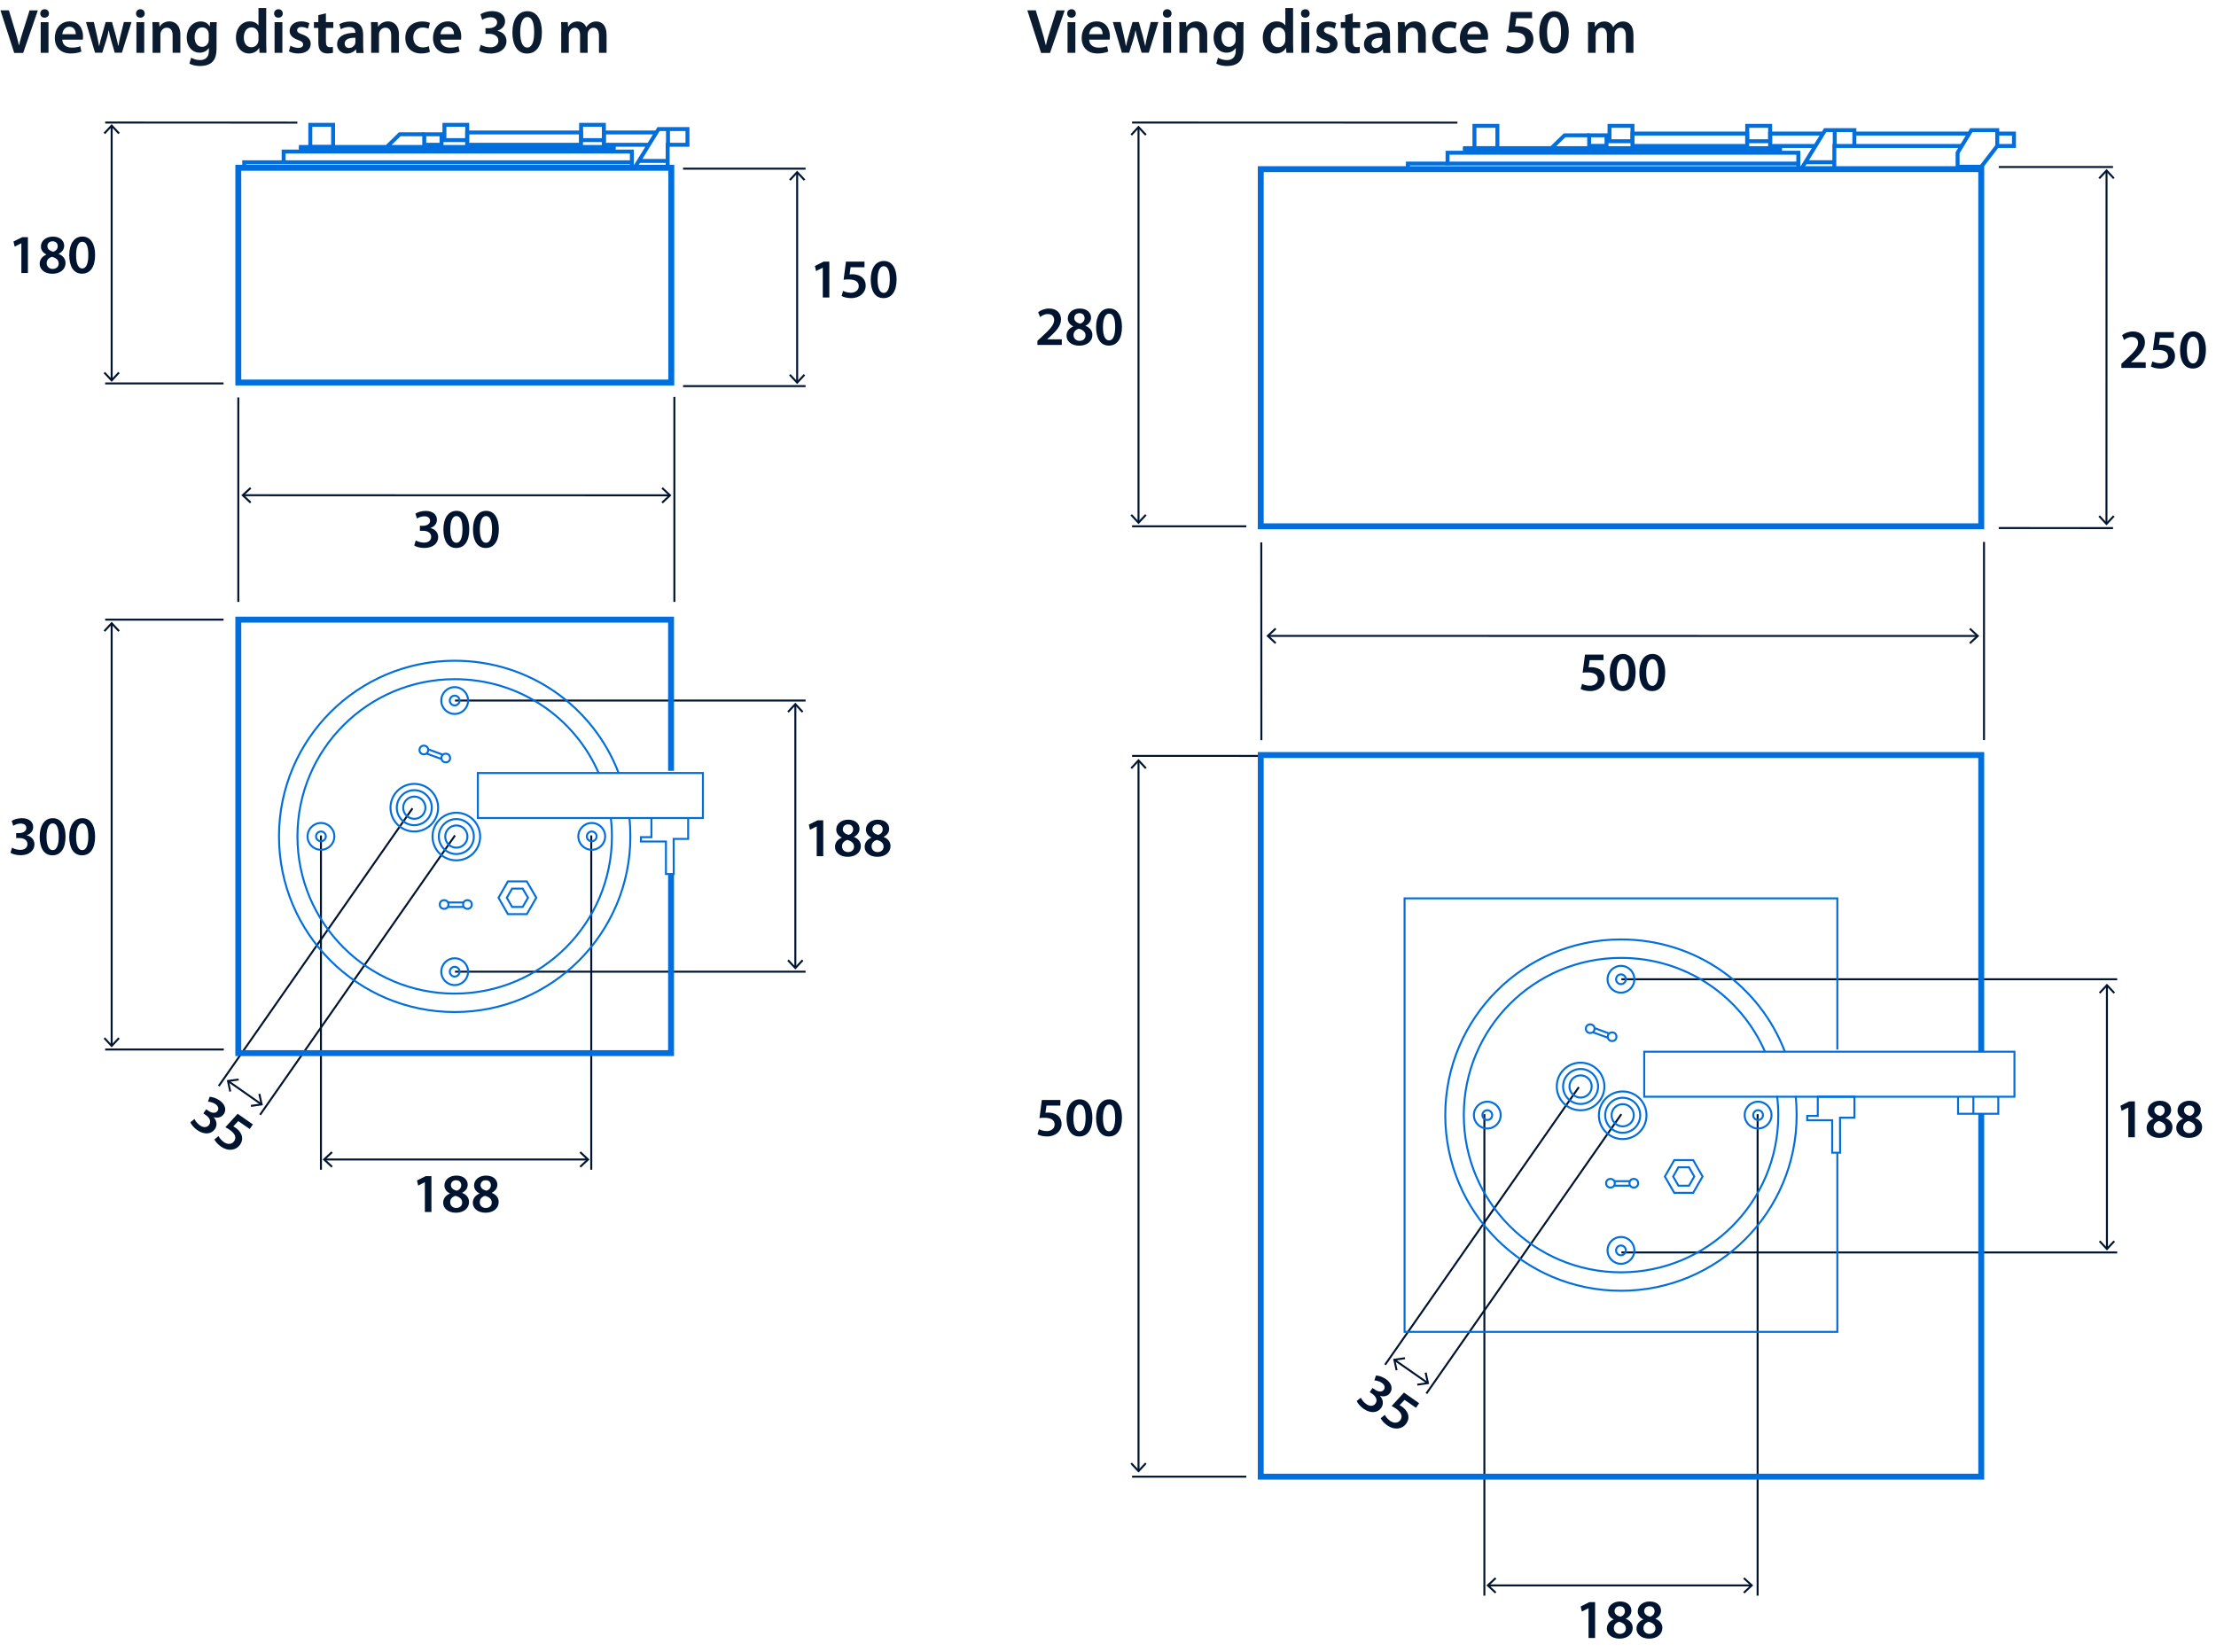 <svg xmlns="http://www.w3.org/2000/svg" id="ARTWORK" width="99.14mm" height="73.91mm" viewBox="0 0 281.02 209.5"><defs><style>.cls-1,.cls-2,.cls-3,.cls-4,.cls-5{fill:none}.cls-2{stroke:#001430;stroke-miterlimit:3.86}.cls-2,.cls-5{stroke-width:.25px}.cls-6{fill:#001430}.cls-7{fill:#0b1b30}.cls-3{stroke-width:.5px}.cls-3,.cls-4,.cls-5{stroke:#006edc;stroke-miterlimit:10}.cls-4{stroke-width:.75px}</style></defs><path d="m84.88 62.82-54.01-.01" class="cls-2"/><path d="m84.05 61.8-.17.18.91.84-.91.84.17.19 1.1-1.03zM31.7 61.79l.17.19-.9.83.9.84-.17.19-1.1-1.03z" class="cls-6"/><path d="M30.22 50.41v25.93M85.52 50.34v26" class="cls-2"/><path d="M43.46 63.69h28.82v9.87H43.46z" class="cls-1"/><path d="M52.72 68.54c.18.11.6.28 1.04.28.66 0 .92-.37.92-.73 0-.54-.5-.77-1.03-.77h-.4v-.63h.39c.4 0 .9-.18.9-.64 0-.31-.23-.57-.73-.57-.37 0-.74.16-.93.29l-.2-.62c.26-.18.76-.35 1.31-.35.94 0 1.42.52 1.42 1.11 0 .48-.28.87-.84 1.06.55.11 1 .53 1 1.15 0 .77-.64 1.38-1.77 1.38-.55 0-1.03-.15-1.27-.32l.2-.65ZM59.51 67.12c0 1.46-.57 2.38-1.66 2.38s-1.61-.95-1.62-2.34c0-1.41.6-2.37 1.67-2.37s1.61.98 1.61 2.33m-2.41.04c0 1.11.3 1.68.78 1.68.5 0 .77-.62.77-1.71s-.25-1.68-.77-1.68c-.46 0-.78.57-.78 1.71M63.26 67.12c0 1.46-.57 2.38-1.66 2.38s-1.61-.95-1.62-2.34c0-1.41.6-2.37 1.67-2.37s1.61.98 1.61 2.33m-2.41.04c0 1.11.3 1.68.78 1.68.5 0 .77-.62.77-1.71s-.25-1.68-.77-1.68c-.46 0-.78.57-.78 1.71" class="cls-6"/><path d="m33.1 140.03-4.11-2.88" class="cls-2"/><path d="m33.01 138.71-.25.06.27 1.2-1.23.17.04.25 1.49-.21zM30.25 136.79l.03.25-1.22.17.26 1.2-.24.06-.32-1.47z" class="cls-6"/><path d="m52.31 102.52-24.57 35.22M57.7 105.96l-24.72 35.43" class="cls-2"/><path d="m23.284 142.674 3.604-5.167 6.57 4.583-3.605 5.166z" class="cls-1"/><path d="M24.66 141.91c.08.19.33.58.69.82.54.38.97.22 1.17-.07.31-.44.03-.92-.4-1.22l-.33-.23.36-.52.32.22c.33.23.85.37 1.11 0 .18-.25.14-.6-.27-.88-.3-.21-.7-.29-.93-.3l.2-.62c.32 0 .83.15 1.27.46.77.54.87 1.24.53 1.73-.27.39-.73.55-1.3.39.4.41.52 1.01.17 1.52-.44.63-1.32.76-2.24.12-.45-.32-.76-.72-.87-.99l.53-.42ZM31.66 143.19l-1.44-1-.63.67c.09.05.17.1.28.17.33.23.6.53.74.87.16.38.14.84-.17 1.29-.5.71-1.49.88-2.41.24-.43-.3-.72-.66-.84-.91l.52-.43c.1.2.35.53.69.77.41.29.97.33 1.29-.12.3-.43.18-.93-.57-1.45-.21-.14-.37-.24-.54-.32l1.56-1.71 1.93 1.35-.41.59Z" class="cls-6"/><path d="M100.86 89.39v33.3" class="cls-2"/><path d="m99.84 90.22.18.17.84-.9.84.9.18-.17-1.02-1.1zM99.84 121.87l.18-.18.84.91.84-.91.18.18-1.02 1.09z" class="cls-6"/><path d="M102.16 123.24H57.7M57.7 88.85h44.46" class="cls-2"/><path d="M100.86 102.86h13.34v6.36h-13.34z" class="cls-1"/><path d="M103.56 104.82h-.01l-.83.42-.15-.65 1.11-.55h.72v4.55h-.83v-3.78ZM105.89 107.42c0-.57.33-.95.85-1.18v-.02c-.48-.23-.69-.61-.69-1.01 0-.74.66-1.25 1.52-1.25.98 0 1.43.59 1.43 1.15 0 .38-.2.78-.7 1.03v.02c.5.19.87.58.87 1.15 0 .81-.69 1.36-1.66 1.36-1.06 0-1.62-.61-1.62-1.25m2.41-.04c0-.46-.34-.71-.85-.85-.43.13-.67.42-.67.8-.01.38.28.74.76.74.46 0 .76-.29.76-.68Zm-1.42-2.2c0 .37.31.6.74.71.31-.09.57-.34.57-.69 0-.32-.19-.64-.65-.64-.43 0-.66.29-.66.62M109.65 107.42c0-.57.33-.95.85-1.18v-.02c-.48-.23-.69-.61-.69-1.01 0-.74.66-1.25 1.52-1.25.98 0 1.43.59 1.43 1.15 0 .38-.2.78-.7 1.03v.02c.5.19.87.58.87 1.15 0 .81-.69 1.36-1.66 1.36-1.06 0-1.62-.61-1.62-1.25m2.4-.04c0-.46-.34-.71-.85-.85-.43.13-.67.42-.67.8-.01.38.28.74.76.74.46 0 .76-.29.76-.68Zm-1.42-2.2c0 .37.31.6.74.71.31-.09.57-.34.57-.69 0-.32-.19-.64-.65-.64-.43 0-.66.29-.66.62" class="cls-6"/><path d="M74.49 147.06h-33.3" class="cls-2"/><path d="m73.66 146.03-.17.19.9.84-.9.84.17.18 1.1-1.02zM42.02 146.03l.17.19-.9.84.9.84-.17.18-1.1-1.02z" class="cls-6"/><path d="M40.7 148.36v-42.4M74.98 105.96v42.4" class="cls-2"/><path d="M51.17 148h13.34v6.36H51.17z" class="cls-1"/><path d="M53.87 149.95h-.01l-.83.42-.15-.65 1.11-.55h.72v4.55h-.83v-3.78ZM56.2 152.56c0-.57.33-.95.85-1.18v-.02c-.48-.23-.69-.61-.69-1.01 0-.74.66-1.25 1.52-1.25.98 0 1.43.59 1.43 1.15 0 .38-.2.78-.7 1.03v.02c.5.19.87.58.87 1.15 0 .81-.69 1.36-1.66 1.36-1.06 0-1.62-.61-1.62-1.25m2.41-.04c0-.46-.34-.71-.85-.85-.43.13-.67.42-.67.8-.01.38.28.74.76.74.46 0 .76-.29.76-.68Zm-1.43-2.21c0 .37.31.6.74.71.31-.09.57-.34.57-.69 0-.32-.19-.64-.65-.64-.43 0-.66.29-.66.62M59.96 152.56c0-.57.33-.95.85-1.18v-.02c-.48-.23-.69-.61-.69-1.01 0-.74.66-1.25 1.52-1.25.98 0 1.43.59 1.43 1.15 0 .38-.2.78-.7 1.03v.02c.5.19.87.58.87 1.15 0 .81-.69 1.36-1.66 1.36-1.06 0-1.62-.61-1.62-1.25m2.4-.04c0-.46-.34-.71-.85-.85-.43.13-.67.42-.67.8-.01.38.28.74.76.74.46 0 .76-.29.76-.68Zm-1.42-2.21c0 .37.31.6.74.71.31-.09.57-.34.57-.69 0-.32-.19-.64-.65-.64-.43 0-.66.29-.66.62" class="cls-6"/><path d="M14.16 48.16V16.01" class="cls-2"/><path d="m15.18 47.33-.18-.17-.84.9-.84-.9-.18.17 1.02 1.1zM15.19 16.84l-.19.17-.84-.9-.83.9-.19-.17 1.02-1.1z" class="cls-6"/><path d="m13.34 15.54 24.37.01M28.35 48.63H13.34" class="cls-2"/><path d="M0 28.9h13.34v6.36H0z" class="cls-1"/><path d="M2.7 30.86h-.01l-.83.42-.15-.65 1.11-.55h.72v4.55h-.83v-3.78ZM5.03 33.47c0-.57.33-.95.85-1.18v-.02c-.48-.23-.69-.61-.69-1.01 0-.74.66-1.25 1.52-1.25.98 0 1.43.59 1.43 1.15 0 .38-.2.78-.7 1.03v.02c.5.19.87.58.87 1.15 0 .81-.69 1.36-1.66 1.36-1.06 0-1.62-.61-1.62-1.25m2.41-.05c0-.46-.34-.71-.85-.85-.43.13-.67.42-.67.8-.01.38.28.74.76.74.46 0 .76-.29.76-.68Zm-1.43-2.2c0 .37.31.6.74.71.31-.09.57-.34.57-.69 0-.32-.19-.64-.65-.64-.43 0-.66.29-.66.62M12.06 32.33c0 1.46-.57 2.38-1.66 2.38s-1.61-.95-1.62-2.34c0-1.41.6-2.37 1.67-2.37s1.61.98 1.61 2.33m-2.41.04c0 1.11.3 1.68.78 1.68.5 0 .77-.62.77-1.71s-.25-1.68-.77-1.68c-.46 0-.78.57-.78 1.71" class="cls-6"/><path d="M14.16 132.57V79.13" class="cls-2"/><path d="m15.18 131.74-.18-.17-.84.91-.84-.91-.18.17 1.02 1.1zM15.19 79.96l-.19.17-.84-.9-.83.9-.19-.17 1.02-1.1z" class="cls-6"/><path d="M13.34 78.59h15.01M28.38 133.11H13.34" class="cls-2"/><path d="M0 102.67h13.34v6.36H0z" class="cls-1"/><path d="M1.52 107.51c.18.11.6.28 1.04.28.66 0 .92-.37.92-.73 0-.54-.5-.77-1.03-.77h-.4v-.63h.39c.4 0 .9-.18.9-.64 0-.31-.23-.57-.73-.57-.37 0-.74.16-.93.29l-.2-.62c.26-.18.76-.35 1.31-.35.94 0 1.42.52 1.42 1.11 0 .48-.28.87-.84 1.06.55.11 1 .53 1 1.15 0 .77-.64 1.38-1.77 1.38-.55 0-1.03-.15-1.27-.32l.2-.65ZM8.31 106.1c0 1.46-.57 2.38-1.66 2.38s-1.61-.95-1.62-2.34c0-1.41.6-2.37 1.67-2.37s1.61.98 1.61 2.33m-2.41.04c0 1.11.3 1.68.78 1.68.5 0 .77-.62.77-1.71s-.25-1.68-.77-1.68c-.46 0-.78.57-.78 1.71M12.06 106.1c0 1.46-.57 2.38-1.66 2.38s-1.61-.95-1.62-2.34c0-1.41.6-2.37 1.67-2.37s1.61.98 1.61 2.33m-2.41.04c0 1.11.3 1.68.78 1.68.5 0 .77-.62.77-1.71s-.25-1.68-.77-1.68c-.46 0-.78.57-.78 1.71" class="cls-6"/><path d="M30.22 21.28h54.91v27.23H30.22zM85.1 97.76V78.59H30.22v54.98H85.1v-22.72" class="cls-4"/><path d="M60.6 98.04h28.54v5.71H60.6zM87.27 106.4h-1.84l.01 4.45h-.99v-4.12h-3.17v-.55h1.33v-2.43h4.66z" class="cls-5"/><path d="M80.13 21.16v-1.94H35.97v1.57M39.35 15.83h2.89v2.81h-2.89zM56.36 15.83h2.89v1.94h-2.89zM73.69 15.83h2.89v1.94h-2.89zM53.8 17.03h2.19v1.33H53.8z" class="cls-3"/><path d="M59.24 16.8h14.44v1.56H59.24zM83.22 16.8h-6.64v1.56h5.57M78.06 18.64H37.91M80.13 20.58H30.97v.41M80.48 21.28l3.03-4.91h3.67v1.99h-2.51v2.92M81.02 20.41h3.7M84.71 16.37v1.99M49 18.68l1.69-1.65h3.11" class="cls-3"/><path d="M101.09 21.93v26.51" class="cls-2"/><path d="m100.07 22.75.19.17.83-.9.84.9.19-.17-1.03-1.1zM100.07 47.61l.18-.17.84.9.84-.9.18.17-1.02 1.1z" class="cls-6"/><path d="M102.16 48.97H86.62M86.62 21.39h15.54" class="cls-2"/><path d="M101.63 32h13.34v6.36h-13.34z" class="cls-1"/><path d="M104.33 33.96h-.01l-.83.42-.15-.65 1.11-.55h.72v4.55h-.83v-3.78ZM109.62 33.89h-1.75l-.13.91c.1-.01.2-.02.33-.02.4 0 .8.09 1.11.29.34.22.6.6.6 1.16 0 .87-.72 1.58-1.84 1.58-.53 0-.97-.13-1.21-.27l.18-.65c.2.11.59.24 1 .24.5 0 .99-.29.99-.83s-.39-.86-1.3-.86c-.25 0-.44.01-.62.04l.3-2.3h2.35v.71ZM113.7 35.43c0 1.46-.57 2.38-1.66 2.38s-1.61-.95-1.62-2.34c0-1.41.6-2.37 1.67-2.37s1.61.98 1.61 2.33m-2.41.04c0 1.11.3 1.68.78 1.68.5 0 .77-.62.77-1.71s-.25-1.68-.77-1.68c-.46 0-.78.57-.78 1.71" class="cls-6"/><path d="M79.81 103.66c.09.79.13 1.6.13 2.42 0 12.31-9.98 22.28-22.28 22.28s-22.28-9.98-22.28-22.28S45.36 83.8 57.66 83.8c9.51 0 17.59 5.86 20.79 14.24" class="cls-5"/><path d="M77.45 103.65c.1.82.15 1.58.15 2.43 0 11.01-8.93 19.94-19.94 19.94s-19.94-8.93-19.94-19.94 8.93-19.94 19.94-19.94c8.19 0 15.19 4.85 18.26 11.91" class="cls-5"/><circle cx="57.66" cy="88.85" r="1.7" class="cls-5"/><circle cx="57.66" cy="88.85" r=".62" class="cls-5"/><circle cx="57.66" cy="123.24" r="1.7" class="cls-5"/><circle cx="57.66" cy="123.24" r=".62" class="cls-5"/><circle cx="40.7" cy="106.08" r="1.7" class="cls-5"/><circle cx="57.87" cy="106.1" r="1.41" class="cls-5"/><circle cx="57.87" cy="106.1" r="2.22" class="cls-5"/><circle cx="57.87" cy="106.1" r="3.02" class="cls-5"/><circle cx="52.54" cy="102.44" r="1.41" class="cls-5"/><circle cx="52.54" cy="102.44" r="2.22" class="cls-5"/><circle cx="52.54" cy="102.44" r="3.02" class="cls-5"/><circle cx="40.7" cy="106.08" r=".62" class="cls-5"/><circle cx="75.04" cy="106.08" r="1.7" class="cls-5"/><circle cx="75.04" cy="106.08" r=".62" class="cls-5"/><circle cx="56.32" cy="114.72" r=".55" class="cls-5"/><circle cx="59.28" cy="114.72" r=".55" class="cls-5"/><path d="M58.74 115.03h-1.95M56.79 114.46h1.95" class="cls-5"/><circle cx="53.75" cy="95.12" r=".55" class="cls-5"/><circle cx="56.53" cy="96.14" r=".55" class="cls-5"/><path d="m55.91 96.24-1.83-.67M54.28 95.03l1.83.67M66.28 112.7h-1.34l-.67 1.16.67 1.17h1.34l.68-1.17z" class="cls-5"/><path d="M66.81 111.79h-2.4l-1.19 2.07 1.19 2.08h2.4l1.2-2.08z" class="cls-5"/><path d="M78.06 18.83H37.91" class="cls-3"/><path d="m250.72 80.66-89.86-.01" class="cls-2"/><path d="m249.89 79.64-.17.18.9.84-.9.84.17.18 1.1-1.02zM161.69 79.63l.17.18-.9.84.9.84-.17.18-1.1-1.02z" class="cls-6"/><path d="m159.95 68.79.01 25.08M251.6 68.73v25.14" class="cls-2"/><path d="M191.37 81.84h28.82v9.87h-28.82z" class="cls-1"/><path d="M203.34 83.73h-1.75l-.13.91c.1-.01.2-.02.33-.02.4 0 .8.09 1.11.29.34.22.6.6.6 1.16 0 .87-.72 1.58-1.84 1.58-.53 0-.97-.13-1.21-.27l.18-.65c.2.11.59.24 1 .24.5 0 .99-.29.99-.83s-.39-.86-1.3-.86c-.25 0-.44.01-.62.04l.3-2.3h2.35v.71ZM207.42 85.27c0 1.46-.57 2.38-1.66 2.38s-1.61-.95-1.62-2.34c0-1.41.6-2.37 1.67-2.37s1.61.98 1.61 2.33m-2.41.04c0 1.11.3 1.68.78 1.68.5 0 .77-.62.77-1.71s-.25-1.68-.77-1.68c-.46 0-.78.57-.78 1.71M211.17 85.27c0 1.46-.57 2.38-1.66 2.38s-1.61-.95-1.62-2.34c0-1.41.6-2.37 1.67-2.37s1.61.98 1.61 2.33m-2.41.04c0 1.11.3 1.68.78 1.68.5 0 .77-.62.77-1.71s-.25-1.68-.77-1.68c-.46 0-.78.57-.78 1.71" class="cls-6"/><path d="m181.01 175.38-4.12-2.87" class="cls-2"/><path d="m180.92 174.07-.25.05.26 1.2-1.22.18.04.24 1.48-.21zM178.16 172.14l.03.25-1.22.17.26 1.21-.24.05-.32-1.47z" class="cls-6"/><path d="m200.22 137.88-24.57 35.21M205.61 141.31l-24.72 35.43" class="cls-2"/><path d="m171.2 178.026 3.605-5.167 6.57 4.583-3.605 5.167z" class="cls-1"/><path d="M172.57 177.26c.08.19.33.58.69.82.54.38.97.22 1.17-.07.31-.44.03-.92-.4-1.22l-.33-.23.36-.52.32.22c.33.23.85.37 1.11 0 .18-.25.14-.6-.27-.88-.3-.21-.7-.29-.93-.3l.2-.62c.32 0 .83.15 1.27.46.77.54.87 1.24.53 1.73-.27.39-.73.55-1.3.39.4.41.52 1.01.17 1.52-.44.63-1.32.76-2.24.12-.45-.32-.76-.72-.87-.99l.53-.42ZM179.56 178.55l-1.44-1-.63.67c.09.05.17.1.28.17.33.23.6.53.74.87.16.38.14.84-.17 1.29-.5.71-1.49.88-2.41.24-.43-.3-.72-.66-.84-.91l.52-.43c.1.2.35.53.69.77.41.29.97.33 1.29-.12.3-.43.18-.93-.57-1.45-.21-.14-.37-.24-.54-.32l1.56-1.71 1.93 1.35-.41.59Z" class="cls-6"/><path d="M267.19 125.03v33.3" class="cls-2"/><path d="m266.17 125.86.18.17.84-.9.84.9.18-.17-1.02-1.1zM266.17 157.5l.18-.17.84.9.84-.9.18.17-1.02 1.1z" class="cls-6"/><path d="M268.49 158.85h-62.88M205.61 124.2h62.88" class="cls-2"/><path d="M267.19 138.51h13.34v6.36h-13.34z" class="cls-1"/><path d="M269.89 140.47h-.01l-.83.42-.15-.65 1.11-.55h.72v4.55h-.83v-3.78ZM272.22 143.07c0-.57.33-.95.85-1.18v-.02c-.48-.23-.69-.61-.69-1.01 0-.74.66-1.25 1.52-1.25.98 0 1.43.59 1.43 1.15 0 .38-.2.78-.7 1.03v.02c.5.19.87.58.87 1.15 0 .81-.69 1.36-1.66 1.36-1.06 0-1.62-.61-1.62-1.25m2.41-.04c0-.46-.34-.71-.85-.85-.43.13-.67.42-.67.8-.01.38.28.74.76.74.46 0 .76-.29.76-.68Zm-1.43-2.2c0 .37.31.6.74.71.31-.09.57-.34.57-.69 0-.32-.19-.64-.65-.64-.43 0-.66.29-.66.62M275.98 143.07c0-.57.33-.95.85-1.18v-.02c-.48-.23-.69-.61-.69-1.01 0-.74.66-1.25 1.52-1.25.98 0 1.43.59 1.43 1.15 0 .38-.2.78-.7 1.03v.02c.5.19.87.58.87 1.15 0 .81-.69 1.36-1.66 1.36-1.06 0-1.62-.61-1.62-1.25m2.4-.04c0-.46-.34-.71-.85-.85-.43.13-.67.42-.67.8-.01.38.28.74.76.74.46 0 .76-.29.76-.68Zm-1.42-2.2c0 .37.31.6.74.71.31-.09.57-.34.57-.69 0-.32-.19-.64-.65-.64-.43 0-.66.29-.66.62" class="cls-6"/><path d="M222.06 201.08h-33.3" class="cls-2"/><path d="m221.23 200.06-.17.18.91.84-.91.84.17.18 1.1-1.02zM189.59 200.06l.17.18-.9.84.9.84-.17.18-1.1-1.02z" class="cls-6"/><path d="M188.24 202.38v-61.07M222.89 141.31v61.07" class="cls-2"/><path d="M198.74 202.02h13.34v6.36h-13.34z" class="cls-1"/><path d="M201.44 203.98h-.01l-.83.42-.15-.65 1.11-.55h.72v4.55h-.83v-3.78ZM203.77 206.58c0-.57.33-.95.85-1.18v-.02c-.48-.23-.69-.61-.69-1.01 0-.74.66-1.25 1.52-1.25.98 0 1.43.59 1.43 1.15 0 .38-.2.78-.7 1.03v.02c.5.19.87.58.87 1.15 0 .81-.69 1.36-1.66 1.36-1.06 0-1.62-.61-1.62-1.25m2.41-.04c0-.46-.34-.71-.85-.85-.43.13-.67.42-.67.8-.01.38.28.74.76.74.46 0 .76-.29.76-.68Zm-1.43-2.2c0 .37.31.6.74.71.31-.09.57-.34.57-.69 0-.32-.19-.64-.65-.64-.43 0-.66.29-.66.62M207.53 206.58c0-.57.33-.95.85-1.18v-.02c-.48-.23-.69-.61-.69-1.01 0-.74.66-1.25 1.52-1.25.98 0 1.43.59 1.43 1.15 0 .38-.2.78-.7 1.03v.02c.5.19.87.58.87 1.15 0 .81-.69 1.36-1.66 1.36-1.06 0-1.62-.61-1.62-1.25m2.4-.04c0-.46-.34-.71-.85-.85-.43.13-.67.42-.67.8-.01.38.28.74.76.74.46 0 .76-.29.76-.68Zm-1.42-2.2c0 .37.31.6.74.71.31-.09.57-.34.57-.69 0-.32-.19-.64-.65-.64-.43 0-.66.29-.66.62" class="cls-6"/><path d="M144.38 66.21V16.2" class="cls-2"/><path d="m145.4 65.38-.18-.17-.84.9-.84-.9-.18.17 1.02 1.1zM145.41 17.03l-.19.17-.84-.9-.83.9-.19-.17 1.02-1.1z" class="cls-6"/><path d="m143.56 15.54 41.26.01M158.05 66.75h-14.49" class="cls-2"/><path d="M130.22 38.02h13.34v6.36h-13.34z" class="cls-1"/><path d="M131.56 43.76v-.53l.54-.5c1.07-.99 1.58-1.54 1.58-2.14 0-.41-.22-.76-.81-.76-.4 0-.74.2-.97.38l-.25-.61c.33-.27.83-.47 1.4-.47 1.01 0 1.5.64 1.5 1.38 0 .8-.57 1.44-1.37 2.18l-.4.34 1.87.01v.71h-3.09ZM135.25 42.59c0-.57.33-.95.85-1.18v-.02c-.48-.23-.69-.61-.69-1.01 0-.74.66-1.25 1.52-1.25.98 0 1.43.59 1.43 1.15 0 .38-.2.78-.7 1.03v.02c.5.19.87.58.87 1.15 0 .81-.69 1.36-1.66 1.36-1.06 0-1.62-.61-1.62-1.25m2.41-.05c0-.46-.34-.71-.85-.85-.43.13-.67.42-.67.8-.01.38.28.74.76.74.46 0 .76-.29.76-.68Zm-1.43-2.2c0 .37.31.6.74.71.31-.09.57-.34.57-.69 0-.32-.19-.64-.65-.64-.43 0-.66.29-.66.62M142.28 41.45c0 1.46-.57 2.38-1.66 2.38s-1.61-.95-1.62-2.34c0-1.41.6-2.37 1.67-2.37s1.61.98 1.61 2.33m-2.41.04c0 1.11.3 1.68.78 1.68.5 0 .77-.62.77-1.71s-.25-1.68-.77-1.68c-.46 0-.78.57-.78 1.71" class="cls-6"/><path d="M144.38 186.5V96.53" class="cls-2"/><path d="m145.4 185.67-.18-.17-.84.9-.84-.9-.18.17 1.02 1.1zM145.41 97.36l-.19.17-.84-.91-.83.91-.19-.17 1.02-1.1z" class="cls-6"/><path d="m143.56 95.87 41.26.01M158.05 187.29h-14.49" class="cls-2"/><path d="M130.22 138.33h13.34v6.36h-13.34z" class="cls-1"/><path d="M134.46 140.22h-1.75l-.13.91c.1-.01.2-.02.33-.02.4 0 .8.09 1.11.29.34.22.6.6.6 1.16 0 .87-.72 1.58-1.84 1.58-.53 0-.97-.13-1.21-.27l.18-.65c.2.11.59.24 1 .24.5 0 .99-.29.99-.83s-.39-.86-1.3-.86c-.25 0-.44.01-.62.04l.3-2.3h2.35v.71ZM138.53 141.76c0 1.46-.57 2.38-1.66 2.38s-1.61-.95-1.62-2.34c0-1.41.6-2.37 1.67-2.37s1.61.98 1.61 2.33m-2.41.04c0 1.11.3 1.68.78 1.68.5 0 .77-.62.77-1.71s-.25-1.68-.77-1.68c-.46 0-.78.57-.78 1.71M142.28 141.76c0 1.46-.57 2.38-1.66 2.38s-1.61-.95-1.62-2.34c0-1.41.6-2.37 1.67-2.37s1.61.98 1.61 2.33m-2.41.04c0 1.11.3 1.68.78 1.68.5 0 .77-.62.77-1.71s-.25-1.68-.77-1.68c-.46 0-.78.57-.78 1.71" class="cls-6"/><path d="M159.88 21.45h91.37v45.3h-91.37zM251.25 133.39V95.76h-91.37v91.53h91.37v-46.03" class="cls-4"/><path d="M233 133.12v-19.18h-54.88v54.98H233V146.2" class="cls-5"/><path d="M208.51 133.39h46.95v5.71h-46.95zM250.25 139.1h3.16v2.16h-3.16zM248.31 139.1h1.94v2.16h-1.94z" class="cls-5"/><path d="M235.17 141.76h-1.83l.01 4.44h-1v-4.12h-3.17v-.55h1.34v-2.43h4.65z" class="cls-5"/><path d="M228.05 21.32v-1.95h-44.48v1.58M186.98 15.96h2.91v2.83h-2.91zM204.11 15.96h2.91v1.95h-2.91zM221.57 15.96h2.91v1.95h-2.91zM201.53 17.16h2.2v1.34h-2.2z" class="cls-3"/><path d="M207.02 16.94h14.55v1.57h-14.55zM231.17 16.94h-6.69v1.57h5.61M249.64 16.94h-14.48M253.28 18.51h2.12v-1.57h-2.12M235.16 18.51h13.72M225.97 18.79h-40.44M228.05 20.74h-49.51v.41M228.41 21.45l3.05-4.95h3.7v2.01h-2.54v2.94M228.95 20.57h3.73M232.67 16.5v2.01" class="cls-3"/><path d="M253.28 16.5H250l-1.75 2.87v1.78h3l2.03-2.64zM196.7 18.83l1.71-1.67h3.12" class="cls-3"/><path d="m267.14 21.72-.01 44.64" class="cls-2"/><path d="m266.11 22.54.19.17.84-.9.84.9.18-.17-1.02-1.1zM266.11 65.53l.19-.17.83.91.84-.91.19.17-1.03 1.1z" class="cls-6"/><path d="m267.96 66.98-14.49-.01M253.47 21.18h14.49" class="cls-2"/><path d="M267.68 40.94h13.34v6.36h-13.34z" class="cls-1"/><path d="M269.02 46.67v-.53l.54-.5c1.07-.99 1.58-1.54 1.58-2.14 0-.41-.22-.76-.81-.76-.4 0-.74.2-.97.38l-.25-.61c.33-.27.83-.47 1.4-.47 1.01 0 1.5.64 1.5 1.38 0 .8-.57 1.44-1.37 2.18l-.4.34 1.87.01v.71h-3.09ZM275.66 42.83h-1.75l-.13.91c.1-.01.2-.02.33-.02.4 0 .8.09 1.11.29.34.22.6.6.6 1.16 0 .87-.72 1.58-1.84 1.58-.53 0-.97-.13-1.21-.27l.18-.65c.2.11.59.24 1 .24.5 0 .99-.29.99-.83s-.39-.86-1.3-.86c-.25 0-.44.01-.62.04l.3-2.3h2.35v.71ZM279.74 44.36c0 1.46-.57 2.38-1.66 2.38s-1.61-.95-1.62-2.34c0-1.41.6-2.37 1.67-2.37s1.61.98 1.61 2.33m-2.41.05c0 1.11.3 1.68.78 1.68.5 0 .77-.62.77-1.71s-.25-1.68-.77-1.68c-.46 0-.78.57-.78 1.71" class="cls-6"/><path d="M227.71 139.01c.09.79.13 1.6.13 2.42 0 12.31-9.98 22.28-22.28 22.28s-22.28-9.98-22.28-22.28 9.98-22.28 22.28-22.28c9.51 0 17.59 5.86 20.79 14.24" class="cls-5"/><path d="M225.36 139c.1.82.15 1.58.15 2.43 0 11.01-8.93 19.94-19.94 19.94s-19.94-8.93-19.94-19.94 8.93-19.94 19.94-19.94c8.19 0 15.19 4.85 18.26 11.91" class="cls-5"/><circle cx="205.56" cy="124.2" r="1.7" class="cls-5"/><circle cx="205.56" cy="124.2" r=".62" class="cls-5"/><circle cx="205.56" cy="158.59" r="1.7" class="cls-5"/><circle cx="205.56" cy="158.59" r=".62" class="cls-5"/><circle cx="188.61" cy="141.43" r="1.7" class="cls-5"/><circle cx="205.78" cy="141.45" r="1.41" class="cls-5"/><circle cx="205.78" cy="141.45" r="2.22" class="cls-5"/><circle cx="205.78" cy="141.45" r="3.02" class="cls-5"/><circle cx="200.44" cy="137.8" r="1.41" class="cls-5"/><circle cx="200.44" cy="137.8" r="2.22" class="cls-5"/><circle cx="200.44" cy="137.8" r="3.02" class="cls-5"/><circle cx="188.61" cy="141.43" r=".62" class="cls-5"/><circle cx="222.95" cy="141.43" r="1.7" class="cls-5"/><circle cx="222.95" cy="141.43" r=".62" class="cls-5"/><circle cx="204.23" cy="150.07" r=".55" class="cls-5"/><circle cx="207.19" cy="150.07" r=".55" class="cls-5"/><path d="M206.64 150.38h-1.94M204.7 149.81h1.94" class="cls-5"/><circle cx="201.66" cy="130.47" r=".55" class="cls-5"/><circle cx="204.44" cy="131.49" r=".55" class="cls-5"/><path d="m203.82 131.59-1.83-.67M202.19 130.39l1.83.67M214.19 148.05h-1.34l-.67 1.17.67 1.16h1.34l.67-1.16z" class="cls-5"/><path d="M214.72 147.14h-2.4l-1.19 2.08 1.19 2.07h2.4l1.19-2.07z" class="cls-5"/><path d="M225.97 18.97h-40.44" class="cls-3"/><path d="M1.8 6.7.06 1.31h1.07l.74 2.45c.21.68.38 1.31.53 1.97h.02c.14-.64.34-1.29.55-1.95l.78-2.46H4.8L2.94 6.71H1.81ZM6.21 1.71c0 .3-.22.53-.56.53s-.54-.23-.54-.53.22-.54.55-.54.54.23.55.54M5.16 6.7V2.81h.99V6.7zM7.9 5.03c.02.7.58 1.01 1.2 1.01.46 0 .78-.06 1.08-.18l.14.68c-.34.14-.8.24-1.36.24-1.26 0-2.01-.78-2.01-1.97 0-1.08.66-2.1 1.9-2.1s1.68 1.04 1.68 1.9c0 .18-.02.33-.03.42H7.89Zm1.71-.69c0-.36-.15-.95-.81-.95-.61 0-.86.55-.9.95zM11.9 2.8l.41 1.77c.09.42.18.84.25 1.26h.02c.08-.42.21-.86.32-1.26l.5-1.78h.8l.49 1.73c.12.46.22.88.31 1.3h.02c.06-.42.15-.85.26-1.3l.43-1.73h.97l-1.22 3.89h-.91l-.46-1.58c-.12-.41-.21-.78-.3-1.25h-.02c-.08.48-.18.86-.3 1.25l-.5 1.58h-.92L10.9 2.79h1.01ZM18.35 1.71c0 .3-.22.53-.56.53s-.54-.23-.54-.53.22-.54.55-.54.54.23.55.54M17.3 6.7V2.81h.99V6.7zM19.35 3.96c0-.45 0-.82-.03-1.16h.86l.05.58h.02c.17-.3.59-.67 1.24-.67s1.38.44 1.38 1.67v2.31h-.98v-2.2c0-.56-.21-.98-.74-.98-.39 0-.66.28-.77.58-.03.09-.04.21-.04.32V6.7h-.99V3.97ZM27.49 2.8c-.02.26-.03.58-.03 1.12v2.21c0 .82-.17 1.4-.58 1.77-.41.36-.97.47-1.5.47-.5 0-1.02-.1-1.36-.31l.22-.74c.25.14.66.3 1.13.3.64 0 1.12-.34 1.12-1.18V6.1h-.02c-.22.34-.62.58-1.14.58-.97 0-1.65-.8-1.65-1.9 0-1.28.83-2.06 1.77-2.06.59 0 .94.29 1.13.61h.02l.04-.52h.86Zm-1.02 1.56c0-.09 0-.18-.03-.26-.1-.36-.38-.63-.8-.63-.55 0-.96.48-.96 1.27 0 .66.34 1.2.95 1.2.37 0 .69-.24.8-.59.02-.1.04-.24.04-.35v-.63ZM33.76 1.02V5.6c0 .4.02.83.03 1.1h-.88l-.04-.62h-.02c-.23.43-.7.7-1.27.7-.93 0-1.66-.79-1.66-1.99 0-1.3.81-2.08 1.74-2.08.54 0 .92.22 1.1.51h.02v-2.2zm-.99 3.41c0-.08 0-.18-.02-.26-.09-.38-.4-.7-.85-.7-.63 0-.98.56-.98 1.29s.35 1.23.98 1.23c.4 0 .75-.27.85-.7.02-.09.03-.18.03-.29v-.58ZM35.86 1.71c0 .3-.22.53-.56.53s-.54-.23-.54-.53.22-.54.55-.54.54.23.55.54M34.82 6.7V2.81h.99V6.7zM36.82 5.79c.22.14.65.28 1 .28.43 0 .62-.18.62-.43s-.16-.4-.64-.57c-.76-.26-1.08-.68-1.07-1.14 0-.69.57-1.22 1.47-1.22.43 0 .81.11 1.03.23l-.19.7c-.17-.1-.48-.22-.82-.22s-.54.17-.54.41.18.37.68.54c.7.26 1.03.62 1.04 1.19 0 .7-.55 1.22-1.58 1.22-.47 0-.89-.11-1.18-.27l.19-.71ZM41.33 1.69V2.8h.94v.74h-.94v1.72c0 .47.13.72.5.72.17 0 .3-.02.38-.05l.02.75c-.14.06-.4.1-.71.1-.36 0-.66-.12-.85-.32-.21-.22-.3-.58-.3-1.09V3.54h-.56V2.8h.56v-.88zM45.2 6.7l-.06-.43h-.02c-.24.3-.65.52-1.15.52-.78 0-1.22-.57-1.22-1.16 0-.98.87-1.48 2.31-1.47V4.1c0-.26-.1-.68-.79-.68-.38 0-.78.12-1.05.29l-.19-.64c.29-.18.79-.34 1.41-.34 1.25 0 1.61.79 1.61 1.64v1.41c0 .35.02.7.06.94h-.89Zm-.13-1.91c-.7-.02-1.36.14-1.36.73 0 .38.25.56.56.56.39 0 .68-.26.77-.54.02-.07.03-.15.03-.22v-.54ZM47.07 3.96c0-.45 0-.82-.03-1.16h.86l.05.58h.02c.17-.3.59-.67 1.24-.67s1.38.44 1.38 1.67v2.31h-.98v-2.2c0-.56-.21-.98-.74-.98-.39 0-.66.28-.77.58-.03.09-.04.21-.04.32V6.7h-.99V3.97ZM54.51 6.58c-.21.1-.62.2-1.1.2-1.22 0-2.01-.78-2.01-1.98s.8-2.08 2.17-2.08c.36 0 .73.08.95.18l-.18.74c-.16-.07-.39-.15-.74-.15-.75 0-1.2.55-1.19 1.26 0 .8.52 1.26 1.19 1.26.34 0 .58-.07.78-.15l.14.73ZM55.86 5.03c.02.7.58 1.01 1.2 1.01.46 0 .78-.06 1.08-.18l.14.68c-.33.14-.8.24-1.36.24-1.26 0-2.01-.78-2.01-1.97 0-1.08.66-2.1 1.9-2.1s1.68 1.04 1.68 1.9c0 .18-.02.33-.03.42h-2.61Zm1.71-.69c0-.36-.15-.95-.81-.95-.61 0-.86.55-.9.95zM60.97 5.68c.2.12.69.32 1.18.32.75 0 1.06-.42 1.05-.83 0-.62-.58-.88-1.17-.88h-.46v-.72h.44c.46 0 1.03-.21 1.03-.73 0-.35-.26-.65-.83-.65-.42 0-.85.18-1.06.33l-.22-.71c.3-.21.87-.4 1.5-.4 1.07 0 1.62.59 1.62 1.27 0 .54-.32.99-.96 1.22v.02c.63.11 1.14.59 1.14 1.29 0 .88-.74 1.58-2.02 1.58-.63 0-1.18-.18-1.46-.36l.22-.74ZM68.72 4.07c0 1.67-.66 2.72-1.89 2.72s-1.84-1.09-1.85-2.67c0-1.62.69-2.7 1.9-2.7s1.84 1.12 1.84 2.65m-2.75.04c0 1.26.34 1.92.89 1.92.58 0 .88-.7.88-1.95s-.29-1.92-.88-1.92c-.53 0-.9.65-.89 1.95M71.18 3.96c0-.45 0-.82-.03-1.16H72l.04.58h.02c.19-.3.54-.66 1.2-.66.51 0 .91.29 1.08.72h.02c.14-.22.3-.38.48-.49.22-.15.46-.23.78-.23.65 0 1.3.44 1.3 1.69V6.7h-.96V4.55c0-.65-.22-1.03-.7-1.03-.34 0-.58.24-.69.52-.02.1-.05.22-.05.33V6.7h-.96V4.45c0-.54-.22-.93-.67-.93-.37 0-.62.29-.7.56-.04.1-.06.21-.06.32v2.3h-.96V3.97ZM132.02 6.7l-1.74-5.39h1.07l.74 2.45c.21.68.38 1.31.53 1.97h.02c.14-.64.34-1.29.55-1.95l.78-2.46h1.05l-1.86 5.39h-1.13ZM136.43 1.71c0 .3-.22.53-.56.53s-.54-.23-.54-.53.22-.54.55-.54.54.23.55.54m-1.05 4.99V2.81h.99V6.7zM138.12 5.03c.02.7.58 1.01 1.2 1.01.46 0 .78-.06 1.08-.18l.14.68c-.34.14-.8.24-1.36.24-1.26 0-2.01-.78-2.01-1.97 0-1.08.66-2.1 1.9-2.1s1.68 1.04 1.68 1.9c0 .18-.02.33-.03.42h-2.61Zm1.71-.69c0-.36-.15-.95-.81-.95-.61 0-.86.55-.9.95zM142.12 2.8l.41 1.77c.09.42.18.84.25 1.26h.02c.08-.42.21-.86.32-1.26l.5-1.78h.8l.49 1.73c.12.46.22.88.31 1.3h.02c.06-.42.15-.85.26-1.3l.43-1.73h.97l-1.22 3.89h-.91l-.46-1.58c-.12-.41-.21-.78-.3-1.25h-.02c-.08.48-.18.86-.3 1.25l-.5 1.58h-.92l-1.15-3.89h1.01ZM148.57 1.71c0 .3-.22.53-.56.53s-.54-.23-.54-.53.22-.54.55-.54.54.23.55.54m-1.05 4.99V2.81h.99V6.7zM149.57 3.96c0-.45 0-.82-.03-1.16h.86l.05.58h.02c.17-.3.59-.67 1.24-.67s1.38.44 1.38 1.67v2.31h-.98v-2.2c0-.56-.21-.98-.74-.98-.39 0-.66.28-.77.58-.03.09-.04.21-.04.32V6.7h-.99V3.97ZM157.71 2.8c-.02.26-.03.58-.03 1.12v2.21c0 .82-.17 1.4-.58 1.77-.41.36-.97.47-1.5.47-.5 0-1.02-.1-1.36-.31l.22-.74c.25.14.66.3 1.13.3.64 0 1.12-.34 1.12-1.18V6.1h-.02c-.22.34-.62.58-1.14.58-.97 0-1.65-.8-1.65-1.9 0-1.28.83-2.06 1.77-2.06.59 0 .94.29 1.13.61h.02l.04-.52h.86Zm-1.02 1.56c0-.09 0-.18-.03-.26-.1-.36-.38-.63-.8-.63-.55 0-.96.48-.96 1.27 0 .66.34 1.2.95 1.2.37 0 .69-.24.8-.59.02-.1.04-.24.04-.35v-.63ZM163.98 1.02V5.6c0 .4.02.83.03 1.1h-.88l-.04-.62h-.02c-.23.43-.7.7-1.27.7-.93 0-1.66-.79-1.66-1.99 0-1.3.81-2.08 1.74-2.08.54 0 .92.22 1.1.51h.02v-2.2zm-.99 3.41c0-.08 0-.18-.02-.26-.09-.38-.4-.7-.85-.7-.63 0-.98.56-.98 1.29s.35 1.23.98 1.23c.4 0 .75-.27.85-.7.02-.09.03-.18.03-.29v-.58ZM166.08 1.71c0 .3-.22.53-.56.53s-.54-.23-.54-.53.22-.54.55-.54.54.23.55.54m-1.04 4.99V2.81h.99V6.7zM167.04 5.79c.22.14.65.28 1 .28.43 0 .62-.18.62-.43s-.16-.4-.64-.57c-.76-.26-1.08-.68-1.07-1.14 0-.69.57-1.22 1.47-1.22.43 0 .81.11 1.03.23l-.19.7c-.17-.1-.48-.22-.82-.22s-.54.17-.54.41.18.37.68.54c.7.26 1.03.62 1.04 1.19 0 .7-.55 1.22-1.58 1.22-.47 0-.89-.11-1.18-.27l.19-.71ZM171.55 1.69V2.8h.94v.74h-.94v1.72c0 .47.13.72.5.72.17 0 .3-.02.38-.05l.02.75c-.14.06-.4.1-.71.1-.36 0-.66-.12-.85-.32-.21-.22-.3-.58-.3-1.09V3.54h-.56V2.8h.56v-.88zM175.42 6.7l-.06-.43h-.02c-.24.3-.65.52-1.15.52-.78 0-1.22-.57-1.22-1.16 0-.98.87-1.48 2.31-1.47V4.1c0-.26-.1-.68-.79-.68-.38 0-.78.12-1.05.29l-.19-.64c.29-.18.79-.34 1.41-.34 1.25 0 1.61.79 1.61 1.64v1.41c0 .35.02.7.06.94h-.89Zm-.13-1.91c-.7-.02-1.36.14-1.36.73 0 .38.25.56.56.56.39 0 .68-.26.77-.54.02-.07.03-.15.03-.22v-.54ZM177.29 3.96c0-.45 0-.82-.03-1.16h.86l.05.58h.02c.17-.3.59-.67 1.24-.67s1.38.44 1.38 1.67v2.31h-.98v-2.2c0-.56-.21-.98-.74-.98-.39 0-.66.28-.77.58-.03.09-.04.21-.04.32V6.7h-.99V3.97ZM184.73 6.58c-.21.1-.62.2-1.1.2-1.22 0-2.01-.78-2.01-1.98s.8-2.08 2.17-2.08c.36 0 .73.08.95.18l-.18.74c-.16-.07-.39-.15-.74-.15-.75 0-1.2.55-1.19 1.26 0 .8.52 1.26 1.19 1.26.34 0 .58-.07.78-.15l.14.73ZM186.08 5.03c.02.7.58 1.01 1.2 1.01.46 0 .78-.06 1.08-.18l.14.68c-.33.14-.8.24-1.36.24-1.26 0-2.01-.78-2.01-1.97 0-1.08.66-2.1 1.9-2.1s1.68 1.04 1.68 1.9c0 .18-.02.33-.03.42h-2.61Zm1.71-.69c0-.36-.15-.95-.81-.95-.61 0-.86.55-.9.95zM194.29 2.31h-2l-.15 1.04c.12-.02.22-.02.38-.02.46 0 .91.1 1.26.34.39.25.68.69.68 1.32 0 .99-.82 1.8-2.1 1.8-.6 0-1.1-.15-1.38-.3l.2-.74c.22.12.67.27 1.14.27.58 0 1.13-.33 1.13-.95s-.44-.98-1.48-.98c-.29 0-.5.02-.71.05l.34-2.62h2.69v.82ZM198.94 4.07c0 1.67-.66 2.72-1.89 2.72s-1.84-1.09-1.85-2.67c0-1.62.69-2.7 1.9-2.7s1.84 1.12 1.84 2.65m-2.75.04c0 1.26.34 1.92.89 1.92.58 0 .88-.7.88-1.95s-.29-1.92-.88-1.92c-.53 0-.9.65-.89 1.95M201.4 3.96c0-.45 0-.82-.03-1.16h.85l.04.58h.02c.19-.3.54-.66 1.2-.66.51 0 .91.29 1.08.72h.02c.14-.22.3-.38.48-.49.22-.15.46-.23.78-.23.65 0 1.3.44 1.3 1.69V6.7h-.96V4.55c0-.65-.22-1.03-.7-1.03-.34 0-.58.24-.69.52-.02.1-.05.22-.05.33V6.7h-.96V4.45c0-.54-.22-.93-.67-.93-.37 0-.62.29-.7.56-.04.1-.06.21-.06.32v2.3h-.96V3.97Z" class="cls-7"/></svg>